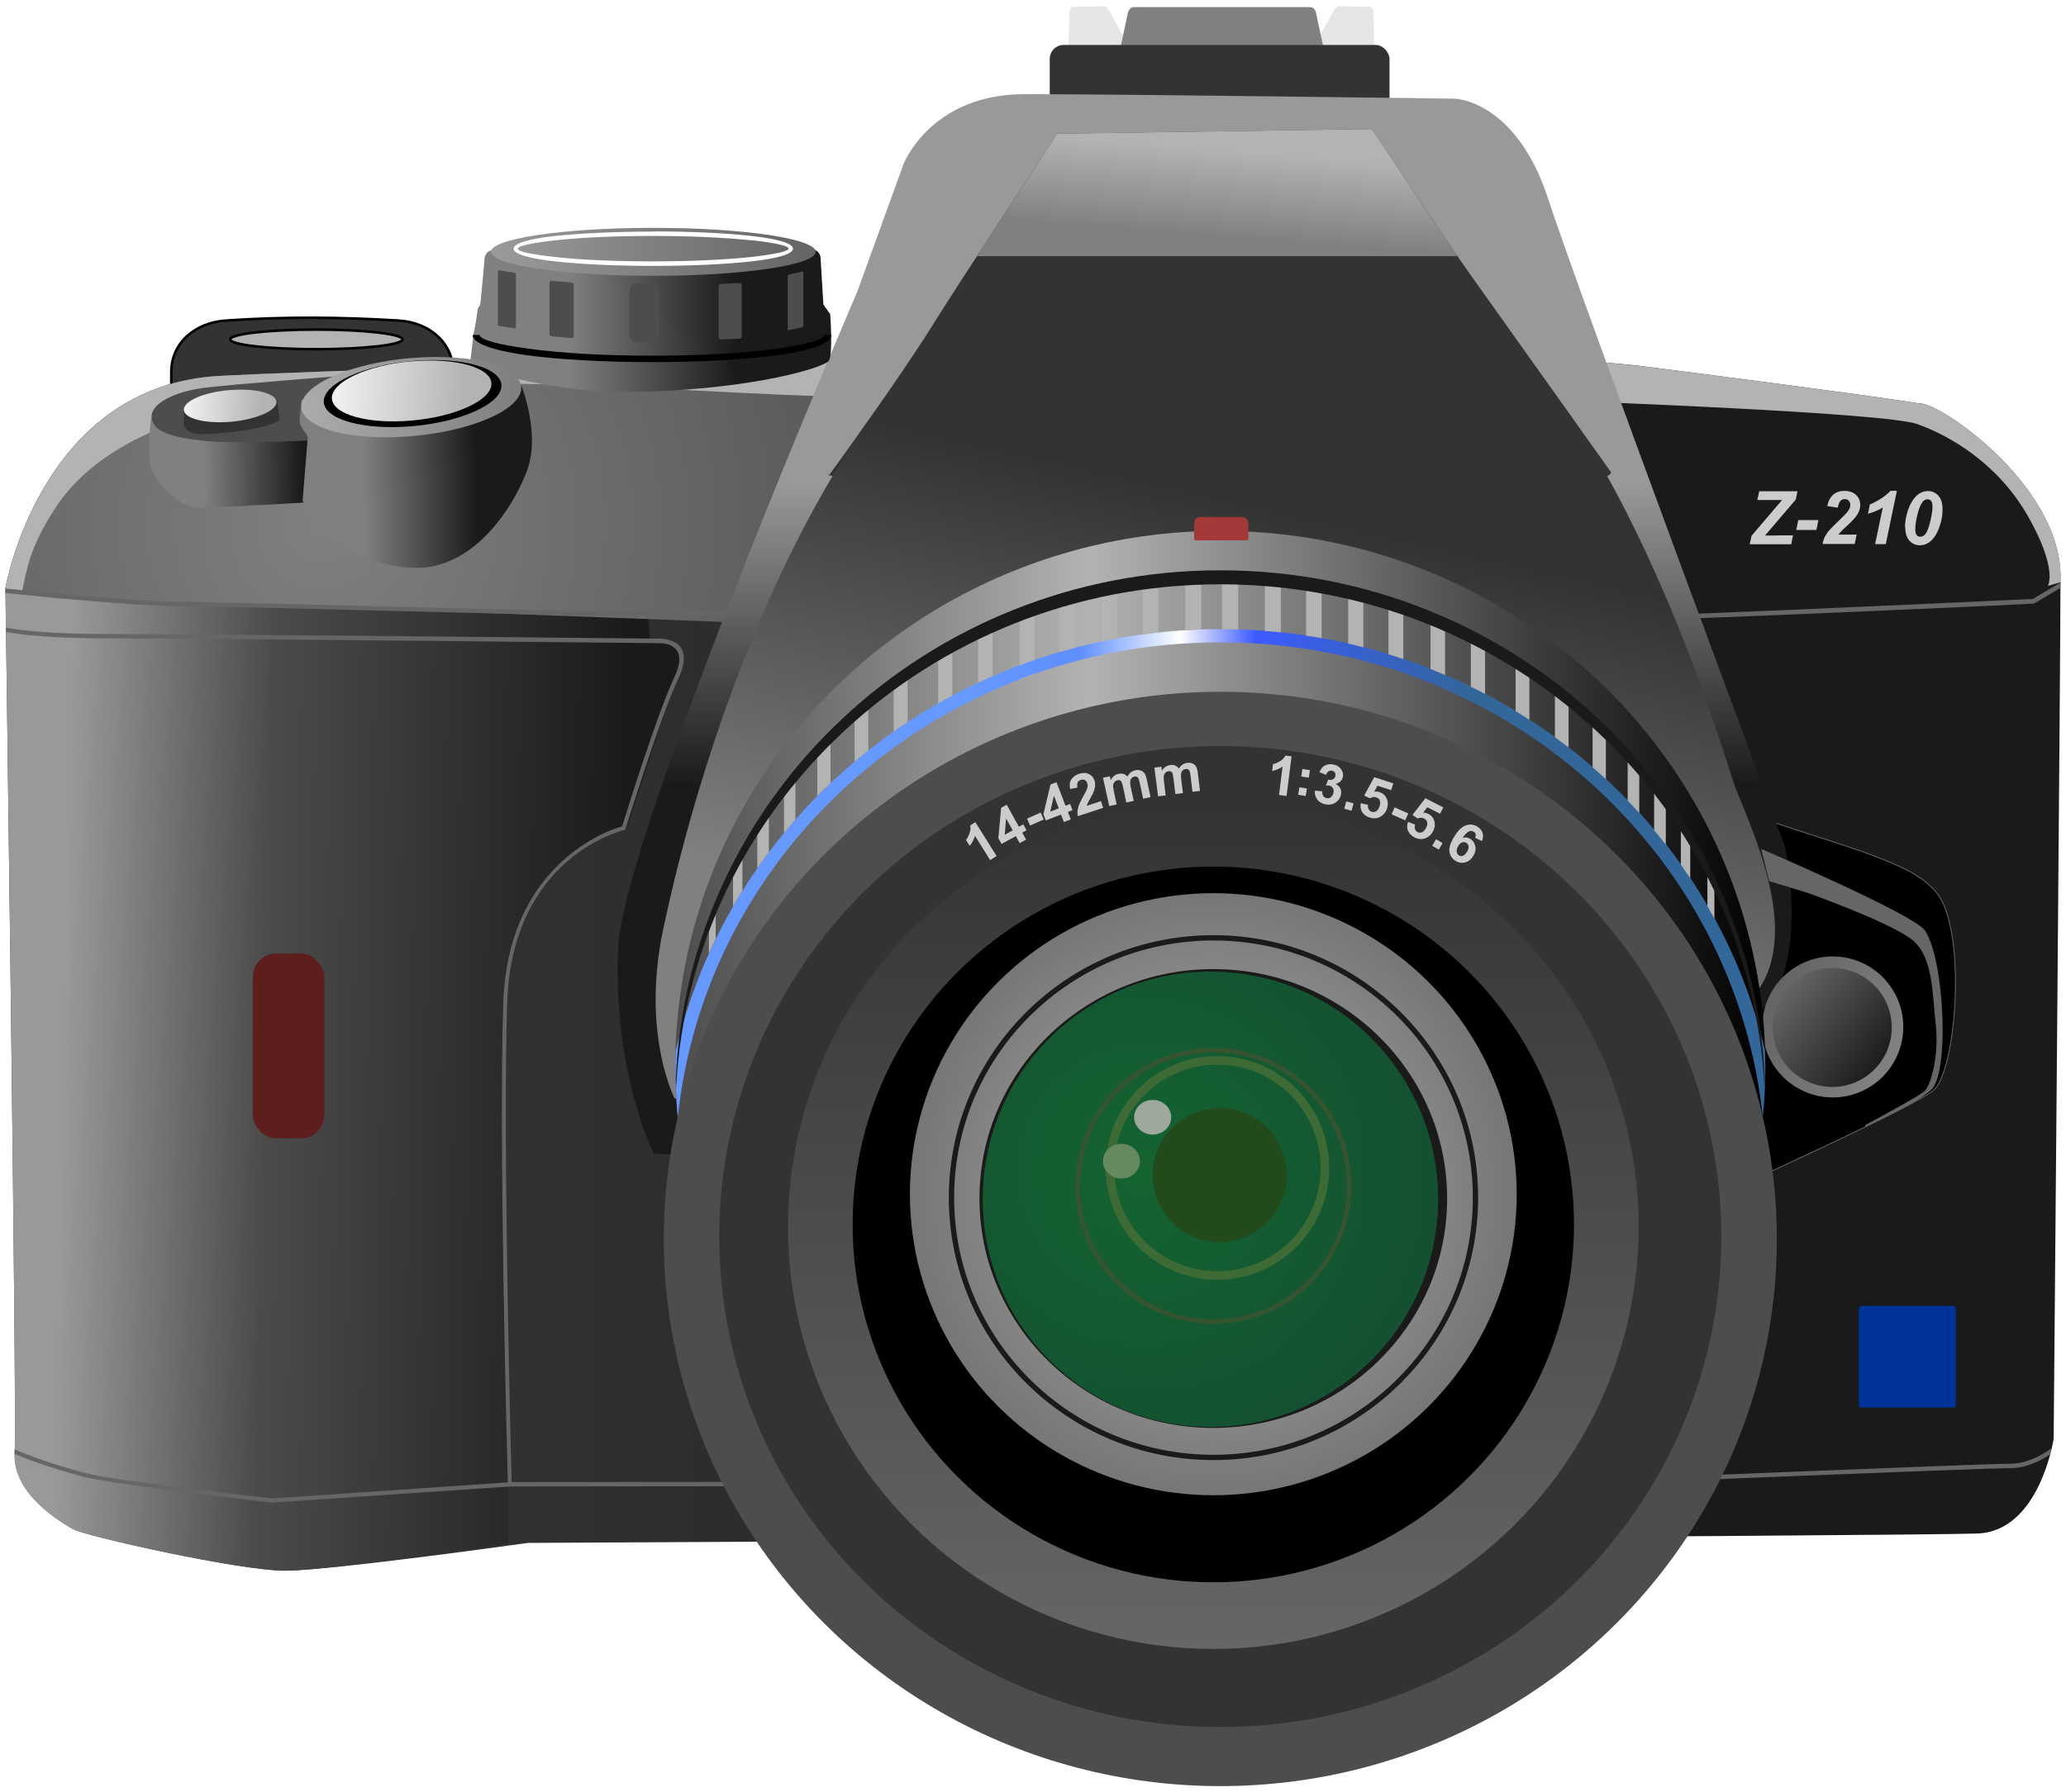 <?xml version="1.0"?>
<svg viewBox="0 0 2420 2100" xmlns="http://www.w3.org/2000/svg" xmlns:xlink="http://www.w3.org/1999/xlink">
<linearGradient id="d" gradientUnits="userSpaceOnUse" x1="791.35" x2="2067.4" y1="1250.5" y2="1250.5">
<stop offset="0" stop-color="#4d4d4d"/>
<stop offset=".38" stop-color="#b3b3b3"/>
<stop offset="1"/>
</linearGradient>
<linearGradient id="e" gradientUnits="userSpaceOnUse" x1="1421.4" x2="1421.4" y1="943.5" y2="1932.5">
<stop offset="0" stop-color="#333"/>
<stop offset="1" stop-color="#666"/>
</linearGradient>
<linearGradient id="f" gradientUnits="userSpaceOnUse" x1="944.35" x2="586.35" y1="293.5" y2="297.5">
<stop offset="0" stop-color="#666"/>
<stop offset="1" stop-color="#999"/>
</linearGradient>
<linearGradient id="g" gradientUnits="userSpaceOnUse" x1="5.94" x2="3.04" y1="4.42" y2="4.53">
<stop offset="0" stop-color="#808080"/>
<stop offset="1" stop-color="#b3b3b3"/>
</linearGradient>
<linearGradient id="h" gradientUnits="userSpaceOnUse" x1="731.35" x2="75.35" y1="1176.5" y2="1163.5">
<stop offset="0" stop-color="#1a1a1a"/>
<stop offset=".639" stop-color="#4b4b4b"/>
<stop offset="1" stop-color="#999"/>
</linearGradient>
<linearGradient id="i" gradientUnits="userSpaceOnUse" x1="2204.4" x2="2088.4" y1="1250.5" y2="1157.5">
<stop offset="0" stop-color="#1a1a1a"/>
<stop offset="1" stop-color="#666"/>
</linearGradient>
<linearGradient id="j" gradientUnits="userSpaceOnUse" x1="5.39" x2="3.53" y1="4.52" y2="4.4">
<stop offset="0" stop-color="#b3b3b3"/>
<stop offset="1" stop-color="#fefefe"/>
</linearGradient>
<linearGradient id="l" gradientUnits="userSpaceOnUse" x1="2209.4" x2="2084.4" y1="1239.5" y2="1166.5">
<stop offset="0" stop-color="#808080"/>
<stop offset="1" stop-color="#666"/>
</linearGradient>
<linearGradient id="m" gradientUnits="userSpaceOnUse" x1="1932.4" x2="488.35" y1="1117.5" y2="1117.5">
<stop offset="0" stop-color="#1a1a1a"/>
<stop offset="1" stop-color="#333"/>
</linearGradient>
<linearGradient id="o" gradientUnits="userSpaceOnUse" x1="1494.4" x2="1376.4" y1="602.5" y2="1128.5">
<stop offset="0" stop-color="#333"/>
<stop offset="1" stop-color="#808080"/>
</linearGradient>
<linearGradient id="p" gradientUnits="userSpaceOnUse" x1="1135.4" x2="1723.4" y1="1023.5" y2="1023.5">
<stop offset="0" stop-color="#69f"/>
<stop offset=".22" stop-color="#5f8eff"/>
<stop offset=".42" stop-color="#fff"/>
<stop offset=".569" stop-color="#3d5bff"/>
<stop offset="1" stop-color="#369"/>
</linearGradient>
<linearGradient id="q" gradientUnits="userSpaceOnUse" x1="8.55" x2="6.59" y1="3.69" y2="3.71">
<stop offset="0" stop-color="#1a1a1a"/>
<stop offset="1" stop-color="#808080"/>
</linearGradient>
<linearGradient id="t" gradientUnits="userSpaceOnUse" x1="1419.4" x2="1419.4" y1="920.5" y2="566.5">
<stop offset="0" stop-color="#1a1a1a"/>
<stop offset="1" stop-color="#999"/>
</linearGradient>
<radialGradient id="u" cx="1343.4" cy="1373.5" gradientUnits="userSpaceOnUse" r="887">
<stop offset="0" stop-color="#146431"/>
<stop offset="1" stop-color="#143131"/>
</radialGradient>
<radialGradient id="v" cx="1421.4" cy="1399.5" gradientUnits="userSpaceOnUse" r="1046">
<stop offset="0" stop-color="#b3b3b3"/>
<stop offset="1"/>
</radialGradient>
<radialGradient id="w" cx="376.35" cy="614.5" gradientUnits="userSpaceOnUse" r="2057">
<stop offset="0" stop-color="#808080"/>
<stop offset="1"/>
</radialGradient>
<linearGradient id="a" x1="545.35" x2="359.35" xlink:href="#j" y1="459.5" y2="447.5"/>
<linearGradient id="b" x1="600.35" x2="310.35" xlink:href="#g" y1="449.5" y2="460.5"/>
<linearGradient id="c" x1="861.35" x2="665.35" xlink:href="#q" y1="376.5" y2="378.5"/>
<linearGradient id="k" x1="306.35" x2="198.35" xlink:href="#j" y1="476.5" y2="470.5"/>
<linearGradient id="n" x1="1421.4" x2="1429.4" xlink:href="#g" y1="276.5" y2="175.5"/>
<linearGradient id="r" x1="354.35" x2="238.35" xlink:href="#q" y1="534.5" y2="535.5"/>
<linearGradient id="s" x1="558.35" x2="425.35" xlink:href="#q" y1="558.5" y2="561.5"/>
<path d="m264.05 375.65c67.8-4.8 135.7-4.2 203.5 0 34.8 2.2 63.4 25.5 63.4 60.4v54.3h-330.3v-54.3c0-35 28.6-58 63.4-60.4z" fill="#333" stroke="#000" stroke-width="3"/>
<ellipse cx="370.55" cy="397.65" fill="#b3b3b3" rx="100.9" ry="11.5" stroke="#000" stroke-width="3"/>
<path d="m6.35 689.35s40.6-238.3 251.8-249c211.2-11 1391.8-46 1668-11 276.2 35.3 322.2 43.4 322.2 43.4 21.7-2.7 165.2 94.7 165.2 203 0 98-8 1010-8 1010s-16.3 108.4-89.4 111c-73 2.8-1697.8 11-1697.8 11s-230 32.4-284.3 32.4c-54 0-235.6-40.7-249-48.8-13.6-8.2-70.5-40.7-67.8-89.4 2.6-48.6-10.9-1012.6-10.9-1012.6z" fill="url(#m)"/>
<path d="m6.35 689.35s39.3-117 141.5-188.4l597.8-2.4 15.7 254c39-4.3 38.3 16 31.4 39l-59.7 181.4c-70.4 10-116.7 70-140.7 176.3l-1 140.3 4 518.8c-51 7.2-215.3 32-261.4 32-54 0-235.5-40.8-249-49-13.6-8-70.5-40.5-67.8-89.2 2.7-48.8-10.8-1012.8-10.8-1012.8z" fill="url(#h)"/>
<rect fill="#5e1e1e" height="216.6" rx="27.6" width="83.9" x="296.05" y="1117.2"/>
<path d="m6.35 689.35s40.6-238.3 251.8-249c110.5-5.7 486.4-18 859.2-23.5 6 28 10 47.8 10 47.8l-246.4 265.4s-622.8-24.4-771.7-27c-48-1-80.5-6.26-102.9-12.97z" fill="url(#w)"/>
<path d="m1016.4 464.65c-250.4 2.7-814.5-85.3-953 132.7-29 45.3-31.5 68.4-38 97.4-7-1.5-13.4-3-19-4.8v-.6s40.6-238.3 251.8-249c102-5.3 429-16.2 771.6-22m799.6 3c38.9 2.2 71.7 5 97 8 276 35.3 322 43.4 322 43.4 21.8-2.7 165.3 94.7 165.3 203v6.3l-15 4.5s12.3-19-23-81.3-92-95-130-108.4c-37.8-13.6-406-27-406-27" fill="#b3b3b3"/>
<path d="m6.95 735.45c16.5 3 51.6 7.4 119.2 7.4 104 0 638.6 5.3 644.3 5.4 1 0 47.3-2.4 24 47-21.6 45.8-61.47 176.25-62.27 177.3-3.92.23-132.83 31.7-138.13 203.1h0c-5.2 165.4 4.4 527.4 5.3 560.8l301-.2 964.2-2.3c1.4 0 457.9-19 490.2-19 20.2 0 38.3-10.7 48.7-18.5l-2.1 7.5c-11.2 7.7-28 16.2-46.7 16.2-32.6 0-488.8 18.8-490.1 19l-964.2 2.1-303 .4-279 18.89c-.76-.07-189.87-21.9-219.87-30.1-8.5-2.4-21.8-6-36.3-10.6-14.4-4.6-30.42-9.96-45.12-16.36l.23-5.22c14.6 6.3 31.66 12.48 46.26 16.98 15 4.8 27.8 8.4 36.2 10.7 29 8 211.7 29 218.7 29.7l276.4-18.8c-1-33-10.6-395.2-5.4-561 5.2-165 125.16-203.7 139.26-207.7 4.3-13.8 40.84-131.6 61.34-175 19.8-42.2-18.96-39.57-18.96-39.57s-538.24-5.63-644.94-5.63c-66 0-101.7-4.2-119-7.5m1925.2-19.7c37.3 0 431.4-18 448.8-19l32.39-19.24.01 6.34-30.69 18.09-.81.23c-.7.72-411.9 18.88-449.7 18.88l-1056-5.2h-200.6c-9.6 0-81.4-1.7-166.4-3.8-123-3-273.8-7-304.6-7-44.7 0-166.4-11.8-198.4-15.3v-5.2c31 3.2 153.6 15.5 198.4 15.5 30 0 181.5 3.8 305 7 84.5 2 156 3.8 166 3.8h200.6z" fill="#666"/>
<path d="m2081.8 964.95c49 17 109 33 151 54 14.4 7.2 26.7 16 35.8 27.2 35.7 44.2 23 209.8-4 231.5-27 21.6-246.4 120.5-246.4 120.5l-43.5-346.6 107-86.7z" stroke="#666"/>
<path d="m1251.4 75.05l1.2-62.3 2.8-4.7 39.2-.7 3.8 3.7 26.7 49m285 15l-1.3-62.3-2.8-4.7-39.2-.7-3.8 3.7-26.7 49" fill="#e6e6e6"/>
<path d="m1328.2 8.35h206.4c4 0 6.3 3.3 7 7.2l10.4 48.3h-241.2l10.2-48.3c1-4 3.3-7.2 7.2-7.2z" fill="#808080"/>
<rect fill="#333" height="81.4" rx="16.4" width="398" x="1229.6" y="52.65"/>
<path d="m765.95 1351.8s-48-92.8-42-241c5.3-131 280.2-769 280.2-769l54-149s31.2-82.5 142.2-82.5 503.6 5.3 503.6 5.3 71.7 1.3 109.6 117.7c38 116.4 267.2 730.3 276.2 755.5 6.8 19 31 185.5-48.8 205.8-80 20.3-761 181.4-761 181.4l-514.4-24.4z" fill="url(#t)"/>
<path d="m971.65 556.05s80-109.7 120.5-174.7c40.7-65 146.3-224.7 146.3-224.7l368.3-5.5s81.4 122.4 113.7 168l166.6 234.1c2.6 39-960 9.7-915.3 2.7z" fill="#333"/>
<path d="m1144.4 300.15c44.3-68.2 94-143.5 94-143.5l368.4-5.5s63.3 95.3 100.4 149z" fill="url(#n)"/>
<path d="m1463.2 443.65c130.8 0 255.2 11 367.7 30.8 18.7 26.4 111.3 159.6 198.2 437.8 13.6 43.3 90.7 184 21.7 258.5s-241 55.6-241 55.6l-1019.5 60.8s-39.3-76-13.6-197.7c41.5-196.6 124-431.6 242.45-599.8 131.55-29.3 283.05-46 444.05-46z" fill="url(#o)"/>
<circle cx="2146.8" cy="1203.2" fill="url(#l)" r="82.6"/>
<circle cx="2146.2" cy="1203.8" fill="url(#i)" r="69.7"/>
<path d="m2184.8 1318.2s61-32.6 69-39.3c8.2-6.8 17.6-43.4 13.6-78.6-4-35-2.7-78.4-27-98.7-24.5-20.3-123.3-55.6-123.3-55.6l-44.7-13.6-9.5-37.8s180 77 192.2 96c23 36 28.5 169.2 6.3 187-22.2 17.7-38.5 24.2-76.8 43" fill="#666"/>
<ellipse cx="1429.4" cy="1249.8" fill="url(#d)" rx="638.4" ry="627.8"/>
<path d="m2067.4 1232.2c.3 6 .4 11.8.4 17.7 0 20-1 39.8-3 59.3-15-145.8-82.5-276.8-183.6-375-115.6-112.2-275.3-181.6-451.8-181.6-176.4 0-336.2 69.5-451.8 181.7-101 98-168.4 229-183.7 375-1.8-19.7-2.8-39.5-2.8-59.5 0-6 0-12 .3-17.7 27.7-119 89.8-225.5 175.7-309 118.4-115 282-186 462.5-186s344 71 462.5 186c86 83.3 148 189.8 175.7 309z" fill="url(#p)"/>
<ellipse cx="1429.4" cy="1451.6" fill="#4d4d4d" rx="651.9" ry="641.1"/>
<ellipse cx="1429.4" cy="1448.8" fill="#333" rx="586.9" ry="574.7"/>
<path d="m830.35 1117.2v-26.2c2.5-7 5.2-13.7 8-20.5v29.5c-2.8 5.7-5.5 11.5-8 17.3zm28.3-55.3v-35.2c3.5-7 7-13.6 11-20.3v37.4c-3.8 6-7.5 12-11 18zm28.4-44.7v-40.3c4.4-7 9-13.8 13.6-20.6v42c-4.6 6.2-9 12.5-13.5 18.8zm31.3-41.1v-44c4.3-6 8.8-11.5 13.4-17.2v45.2l-13.5 16zm39-43.3v-47.2c5-5.5 10.3-11 15.5-16.2v48.2l-6 5.7c-3.2 3-6.4 6-9.5 9.3zm43.7-40.4v-49.7c5.3-4.7 10.6-9.2 16-13.7v50.4c-5.4 4.2-10.7 8.5-16 13zm45.8-35.3v-51.7l16.3-11.5v52zm52-32.9v-53.2c5.5-3.3 11-6.4 16.7-9.6v53.6c-5.6 3-11.2 6-16.7 9.2zm46.8-24.3v-54.2l17-8v54.5c-5.7 2.5-11.4 5-17 7.7zm48.9-20.5v-55c5.8-2.4 11.6-4.5 17.4-6.6v55.3c-5.8 2-11.6 4-17.4 6.2zm0 17.2v-.8l17.4-6.4v.5zm46.8-32.7v-55.8c6-1.8 11.8-3.5 17.8-5v56c-6 1.4-12 3-17.8 4.8zm49-12.3v-56.2l18-3.7v56.4c-6 1-12 2.3-18 3.5zm47.8-8.2v-56.6l18.6-2.3v56.7c-6.2.7-12.4 1.4-18.6 2.3zm49.9-5v-56.6l19-1v56.8c-6.4.3-12.7.5-19 1zm611.9 288.2l8.2 16.6v33.2l-8.2-14.6zm-31.1-54.2l11 17.6v39l-11-15.8zm-31.2-44c4.6 6 9.1 12 13.6 18.3v43c-4.6-5.8-9-11.4-13.7-17v-44.3zm-31.1-37c4.6 5 9 10 13.6 15.4v45.8c-4.5-5-9-9.8-13.6-14.5zm-41.2-41.6c5.4 5 10.6 9.8 15.7 14.8v48.4c-5-4.8-10.3-9.4-15.6-14v-49.2zm-44-37.1c5.4 4 10.7 8.3 16 12.6v50.5l-16-12v-51.2zm-46.2-32.3c5.5 3.5 11 7 16.3 10.8v52.2c-5.3-3.5-10.7-7-16.2-10.2v-52.8zm-52.3-29.8l16.7 8.8v53.7c-5.5-3-11-5.7-16.7-8.5zm-47.2-21.7c5.7 2.3 11.4 4.7 17 7.3v54.6l-17-7v-55zm-49.3-18c6 2 11.7 3.8 17.4 6v55.3c-5.7-2-11.6-3.8-17.4-5.6v-55.6zm-47.2-13c6 1.4 12 3 17.8 4.5v56c-6-1.6-11.8-3-17.8-4.4v-56zm-49.3-9.7l18.2 3v56.5l-18.2-3zm-48.2-5.8c6.2.6 12.4 1.2 18.6 2v56.5c-6.3-.6-12.5-1.2-18.7-1.6v-57zm-50.3-2c6.3 0 12.7.2 19 .4v56.8c-6.3-.2-12.7-.3-19-.3v-57z" fill="#b3b3b3"/>
<path d="m2067.2 1264.8c0 3-.2 6-.4 9-17.3-328.3-296-589.2-637.4-589.2s-620 261-637.4 589.2l-.4-9c13.5-331.7 293.8-596.6 637.8-596.6s624.3 265 637.8 596.6z" fill="#1a1a1a"/>
<ellipse cx="1421.2" cy="1437.6" fill="url(#e)" rx="498.2" ry="494.4"/>
<ellipse cx="1421.2" cy="1434.6" rx="422.5" ry="419.3"/>
<ellipse cx="1421.2" cy="1399.2" fill="url(#v)" rx="355.4" ry="352.7"/>
<ellipse cx="1421.2" cy="1404.2" fill="#1a1a1a" rx="273.9" ry="268.8"/>
<circle cx="1417.8" cy="1405.1" fill="url(#u)" r="266.7"/>
<ellipse cx="1426" cy="1368.4" fill="none" rx="125.9" ry="126" stroke="#3e6b35" stroke-width="10"/>
<ellipse cx="1350.2" cy="1309" fill="#9ea89c" rx="21.7" ry="20.3"/>
<circle cx="1428.6" cy="1376.8" fill="#234a1b" r="78.5"/>
<ellipse cx="1313.6" cy="1360.5" fill="#678960" rx="21.7" ry="20.3"/>
<path d="m421.65 474.35l-244.7 15.3s-5.8 45 1 61.3 31.8 44 55.5 44c23.8 0 154.4-8 154.4-8l34-112.5z" fill="url(#r)"/>
<path d="m368.85 515.75s-93.4 4.8-130 .7c-36.5-4-59.5-10-61.2-27s28-31 62.6-35.2 163.7-14.2 163.7-14.2l-8.2 75-27 .8z" fill="#4d4d4d"/>
<path d="m610.55 451.35s23 57 6.7 100.3-63 117-134.8 113.7c-71.7-3.4-115-53-128-78.5l6-73.8c.5-4.8-10.8-12.2-9.4-22.3 1.3-10.2 2-22.4 2-22.4l257.3-17z" fill="url(#s)"/>
<path d="m581.05 292.75s-12.8-1.4-13.5 10.8c-.4 6.5-2.7 31-4.8 52-.2 2.6-3.2 5-3.4 7.5-1.5 14.7-4.7 28.3-4.7 28.3l-4 34.5s79.2 37.2 207 33c128-4 208.6-28.3 213.4-36.5s1.4-54.2 1.4-54.2l-8-11.4-3.3-55c-.3-5.2-5.5-10-10.8-10l-369 .6z" fill="url(#c)"/>
<path d="m481.75 419.55c71-6 128.8 9.6 128.8 35s-57.7 50.5-128.8 56.5c-71 6-128.8-9.6-128.8-34.8 0-25.4 57.7-50.8 128.8-56.8z" fill="url(#b)"/>
<ellipse cx="485.24" cy="503.83" rx="104.5" ry="38.2" stroke-width="28.2" transform="matrix(.996 -.088 0 1 0 0)"/>
<path d="m482.35 423.35c51.5-4.5 93.3 7.3 93.3 26.4 0 19.2-41.8 38.4-93.4 43-51.7 4.5-93.5-7.3-93.5-26.5s41.8-38.4 93.4-43z" fill="url(#a)"/>
<path d="m215.15 481.55l.4 17s1 11.8 28.4 10c27.4-1.6 69-6.3 83.6-16.5l-3-23-40.3-9s-68.5 22-69.2 21.5z" fill="#333"/>
<path d="m269.55 457.05c30-2.5 54.3 4 54.3 14.2 0 10-24.3 20.5-54.3 23-30 2.3-54.2-4-54.2-14.3s24.3-20.6 54.2-23z" fill="url(#k)"/>
<ellipse cx="765.25" cy="295.05" fill="url(#f)" rx="190.2" ry="28.1"/>
<path d="m973.75 392.55c0 10-24.4 18.3-64 23.7-37.4 5-89 8-146 8s-109-3-146.3-8c-39.4-5.5-63.8-13.8-63.8-23.8h8.3c0 5.6 21.7 11.3 56.7 16 37 5.2 88.3 8.3 145 8.3s108-3 145-8.2c35-4.8 56.7-10.5 56.7-16h8.2z"/>
<path d="m765.15 271.15c44.6 0 85 2 114.2 5.2 30.6 3.4 49.5 8.6 49.5 15s-19 11.7-49.5 15c-29.2 3.2-69.6 5.2-114.2 5.2-44.5 0-85-2-114.2-5.2-30.5-3.3-49.4-8.6-49.4-15s19-11.6 49.5-15c29.2-3 69.6-5 114.2-5zm113.7 10.3c-29-3-69.2-5-113.7-5-44.4 0-84.6 1.8-113.6 5-27.7 3-45 6.5-45 10s17.3 6.8 45 9.8c29 3.2 69.2 5 113.7 5 44.3 0 84.5-2 113.5-5 27.7-3.2 45-6.7 45-10s-17.3-7-45-10z" fill="#fff"/>
<g fill="#4d4d4d">
<rect height="65.1" rx="1.5" stroke-width="29.4" transform="matrix(.988 .155 0 1 0 0)" width="21.3" x="590.31" y="225.02"/>
<rect height="65.1" rx="2.7" stroke-width="34.1" transform="matrix(.997 .082 0 1 0 0)" width="28.5" x="645.54" y="275.85"/>
<rect height="69.1" rx="7.7" width="34.5" x="737.45" y="331.95"/>
<rect height="65.1" rx="2.5" stroke-width="33.2" transform="matrix(.999 -.042 0 1 0 0)" width="27.1" x="842.55" y="368.1"/>
<rect height="65.1" rx="1.2" ry="1.1" stroke-width="27.7" transform="matrix(.974 -.228 0 1 0 0)" width="18.8" x="947.35" y="538.09"/>
</g>
<rect fill="#039" height="119.1" rx="3.1" width="113.7" x="2177.4" y="1530"/>
<path d="m1167.4 1003l-7.6 4.7-17.8-28.5c-1.1 4.3-3.2 8.3-6.2 11.8l-4.3-6.9c1.6-1.9 3-4.4 4.1-7.7 1.2-3.3 1.5-6.3.8-9.3l6.1-3.8zm27-15.15l-4.5-8.2-16.7 9.2-3.8-6.8 3.3-35.6 6.5-3.6 14.3 25.8 5.1-2.8 3.8 6.9-5 2.8 4.5 8.2zm-8.2-15l-7.7-13.9-1.6 19.1zm20.4-5.6l-3.6-8.1 16-7.1 3.6 8.1zm39.6-4.1l-3.4-8.7-17.8 6.8-2.8-7.3 8.3-34.8 7-2.7 10.6 27.6 5.4-2.1 2.8 7.3-5.4 2.1 3.4 8.7zm-6-16.1l-5.7-14.8-4.3 18.7zm49.4-8.4l2.6 7.9-29.7 9.7c-.6-3.1-.6-6.2.2-9.4.7-3.2 2.8-7.8 6.1-13.7 2.7-4.8 4.2-8 4.7-9.5.6-2.1.6-4.1.1-5.8-.6-1.9-1.6-3.2-2.9-3.9-1.4-.7-2.9-.7-4.7-.2-1.8.6-3 1.6-3.7 3s-.7 3.4-.1 5.9l-8.7 1.9c-1-4.8-.5-8.7 1.5-11.6s5-5 9-6.3c4.4-1.4 8.2-1.4 11.4.2 3.3 1.6 5.5 4.1 6.6 7.6.7 2 .9 4 .8 6s-.7 4.3-1.6 6.8c-.6 1.6-1.8 4.1-3.7 7.5-1.9 3.3-3 5.5-3.5 6.5s-.8 2-1 2.9zm2.4-27.4l8-1.7 1 4.5c2.1-4.1 5.2-6.6 9.2-7.4 2.1-.4 4-.4 5.8.1 1.7.5 3.3 1.6 4.7 3.1 1.1-2.1 2.4-3.7 3.8-4.9 1.5-1.2 3.2-2 5.1-2.4 2.4-.5 4.6-.5 6.5.2 1.9.6 3.4 1.8 4.7 3.5.9 1.3 1.7 3.5 2.4 6.6l4.5 21.1-8.7 1.9-4-18.8c-.7-3.3-1.4-5.3-2.2-6.1-1.1-1.1-2.4-1.4-4.1-1.1-1.2.3-2.3.9-3.2 1.9s-1.5 2.2-1.6 3.8c-.2 1.5.1 3.9.7 7l3.4 15.8-8.7 1.9-3.8-18.1c-.7-3.2-1.3-5.2-1.8-6.1s-1.1-1.5-1.9-1.8-1.7-.4-2.8-.1c-1.3.3-2.5.9-3.4 1.9s-1.5 2.2-1.7 3.6c-.2 1.5.1 3.8.7 6.9l3.4 16-8.7 1.9zm60.2-11.9l8.2-1 .6 4.6c2.5-3.9 5.7-6.1 9.8-6.6 2.1-.3 4.1-.1 5.7.6 1.7.7 3.1 1.9 4.4 3.5 1.2-2 2.7-3.5 4.3-4.6s3.4-1.8 5.3-2c2.5-.3 4.6-.1 6.4.7s3.3 2.1 4.3 3.9c.8 1.4 1.4 3.6 1.8 6.8l2.6 21.4-8.8 1.1-2.3-19.1c-.4-3.3-1-5.4-1.7-6.3-1-1.2-2.3-1.6-4-1.4-1.2.2-2.4.7-3.4 1.6s-1.6 2.1-1.9 3.6-.3 3.9.1 7l2 16.1-8.8 1.1-2.3-18.3c-.4-3.3-.8-5.3-1.2-6.2s-1-1.5-1.7-1.9-1.6-.5-2.8-.4c-1.4.2-2.5.7-3.5 1.6s-1.7 2-2 3.5c-.3 1.4-.3 3.8.1 7l2 16.3-8.9 1.1zm154.8 33.2l-8.8-1.1 4.1-33.4c-3.6 2.6-7.7 4.4-12.2 5.3l1-8c2.4-.5 5.1-1.6 8.1-3.4s5.1-4 6.5-6.7l7.2.9zm33.2-6.2l8.7.8c-.2 2.2.2 4 1.1 5.4s2.2 2.3 3.9 2.6c1.8.4 3.5 0 5-1.1s2.5-2.8 3-5.1c.5-2.2.3-4.1-.7-5.6-.9-1.5-2.2-2.5-3.9-2.8-1.1-.2-2.5-.3-4.1-.2l2.5-6.9c2.4.6 4.3.4 5.7-.4 1.5-.8 2.4-2.1 2.8-3.9.3-1.5.1-2.9-.6-4s-1.8-1.8-3.3-2.1-2.9-.1-4.1.7c-1.3.8-2.2 2.2-2.9 4.1l-7.8-3.1c1.1-2.6 2.5-4.7 3.9-6.1 1.5-1.4 3.3-2.4 5.5-2.9s4.6-.5 7.1 0c4.3.9 7.4 3 9.4 6.3 1.7 2.7 2.2 5.4 1.6 8.3-.9 4-3.7 6.7-8.6 8.2 2.5 1.1 4.3 2.8 5.5 5.1 1.1 2.3 1.4 4.8.8 7.5-.9 4-3 7.1-6.5 9.3s-7.4 2.8-11.8 1.9c-4.1-.9-7.3-2.8-9.5-5.7-2.2-3-3.1-6.4-2.7-10.3zm34.4 21.2l2.3-8.6 8.6 2.3-2.3 8.6zm19.2-6.5l8.7 1.9c-.4 2-.2 3.7.7 5.2.8 1.5 2 2.5 3.6 3 1.8.6 3.5.3 5.2-.7s3-3 4-5.9c.9-2.7.9-4.9.2-6.7-.8-1.8-2.1-3-4.1-3.6-2.4-.8-5-.4-7.6 1.1l-6.6-3.2 11.8-21.6 22.4 7.3-2.6 7.9-16-5.2-3.8 7.1c2.2-.3 4.3-.2 6.3.5 3.8 1.2 6.5 3.6 8.2 7.2s1.9 7.6.5 11.9c-1.2 3.6-3.3 6.6-6.3 8.7-4.2 3-8.8 3.6-13.9 2-4.1-1.3-7.1-3.5-8.9-6.5-1.9-3-2.4-6.5-1.7-10.3zm36.2 13l3.6-8.1 16 7.1-3.6 8.1zm19.4 8.9l8.3 3.2c-.7 1.9-.7 3.7-.2 5.3.6 1.6 1.6 2.8 3 3.5 1.7.8 3.4.9 5.2.1s3.5-2.5 4.8-5.2c1.3-2.5 1.7-4.7 1.2-6.6s-1.7-3.2-3.5-4.2c-2.3-1.2-4.8-1.2-7.7-.1l-6-4.2 15.1-19.5 21 10.7-3.8 7.4-15-7.6-4.8 6.4c2.2 0 4.3.5 6.1 1.4 3.5 1.8 5.9 4.6 7 8.4s.7 7.8-1.4 11.9c-1.7 3.4-4.3 6-7.6 7.6-4.6 2.3-9.2 2.2-14-.2-3.8-2-6.4-4.6-7.8-7.8-1.4-3.3-1.4-6.8-.1-10.5zm86.2 22.4l-7.8-3.8c.8-1.6 1-3 .7-4.2s-1.1-2.2-2.3-2.9c-1.6-1-3.4-1.1-5.4-.4s-4.6 3.3-7.7 7.7c3.3-1 6.3-.7 9.1 1.1 3.2 2 5.1 4.9 5.9 8.7s-.1 7.6-2.4 11.4c-2.5 4-5.7 6.5-9.6 7.5s-7.7.3-11.4-2c-4-2.5-6.3-6.1-6.9-10.8-.6-4.7 1.3-10.6 5.7-17.6 4.5-7.2 9.1-11.6 13.8-13.1s9.1-1 13.4 1.7c3 1.9 4.9 4.3 5.9 7.2.9 2.9.7 6.1-.8 9.7zm-27.4 5.8c-1.5 2.5-2.2 4.7-1.9 6.7s1.2 3.5 2.6 4.4 2.9 1.1 4.5.5c1.6-.5 3.2-2 4.8-4.5 1.6-2.6 2.3-4.8 2-6.6s-1.1-3.2-2.6-4.1c-1.4-.9-3-1.1-4.8-.6-1.7.5-3.3 1.9-4.7 4.1zm-30.6-.2l4.5-7.7 7.7 4.5-4.5 7.7zm-157-59.8l1.5-8.8 8.8 1.5-1.5 8.8zm3.6-21.4l1.4-8.8 8.8 1.4-1.4 8.8zm719.2-289.9c0 3.3.6 5.7 1.6 7 1 1.4 2.5 2 4.2 2 2.3 0 4.3-1 6-3 2.3-3 4.4-8.4 6.2-16.6 1.5-6.6 2.2-11.8 2.2-15.6 0-3-.5-5.3-1.6-6.7-1-1.3-2.5-2-4.2-2-2 0-4 1-5.7 3-2.5 3-4.6 8.4-6.4 16-1.5 6.4-2.2 11.7-2.2 16zm-12-2.5c0-6.2 1.2-12.6 3.3-19 2.6-7.7 6-13.5 10-17.3s8.6-5.7 13.5-5.7c5 0 9 1.8 12.4 5.5 3.2 3.6 4.8 9 4.8 16 0 6.3-1 13-3.5 20-2.3 7-5.5 12.5-9.5 16.3s-8.5 5.7-13.5 5.7-9.2-1.8-12.4-5.5c-3.2-3.6-4.8-9-4.8-15.7zm-43.4-15.6l2.3-10.7c10.4-4.5 18.5-10 24.2-16h7.4l-13 62.5h-12.5l9-43c-2.5 1.7-5.5 3.2-8.8 4.5-3.3 1.4-6.3 2.3-9 3zm-35.6-7l-12-1.8c1-5.7 3.3-10 6.8-13.2s8-4.6 13.2-4.6c5.8 0 10.4 1.6 13.6 4.7 3.3 3 5 7 5 12 0 2.4-.5 4.8-1.5 7.3s-2.6 5-5 7.8c-1.6 2-4.3 4.7-8 8.2-4 3.5-6.4 6-7.6 7.2s-2.4 2.6-3.5 4h21.4l-2.3 11h-37.6c.4-3 1.3-5.8 2.7-8.6 1.5-2.7 3.2-5.3 5.3-7.6 2-2.4 6-6.2 11.4-11.5 4.2-4 6.8-6.7 8-8 2-2 3.3-4 4-5.6.8-1.6 1-3 1-4.3 0-2-.5-3.8-1.7-5-1.2-1.4-2.8-2-4.7-2s-3.6.6-5 2c-1.4 1.5-2.5 4.2-3.2 8zm-46 14.6h23.6l-2.4 11.6h-23.6zm-56.8 28.1l2-9.6 35.8-42h-29l2.3-10.3h44.8l-2 9.7-36 42.2h6.7c2.8 0 6.6 0 11.3-.2h14.7l-2 10.4h-48.2z" fill="#ccc"/>
<g fill="none">
<ellipse cx="1421.4" cy="1403.2" rx="306.9" ry="304.4" stroke="#1a1a1a" stroke-width="6.2"/>
<circle cx="1421.4" cy="1389.4" r="159" stroke="#375431" stroke-width="5.2"/>
</g>
<g fill="#a33939">
<rect height="27.2" rx="7" width="63.4" x="1398.8" y="605.75"/>
<rect height="18" rx="1" width="63.4" x="1398.8" y="614.95"/>
</g>
</svg>

